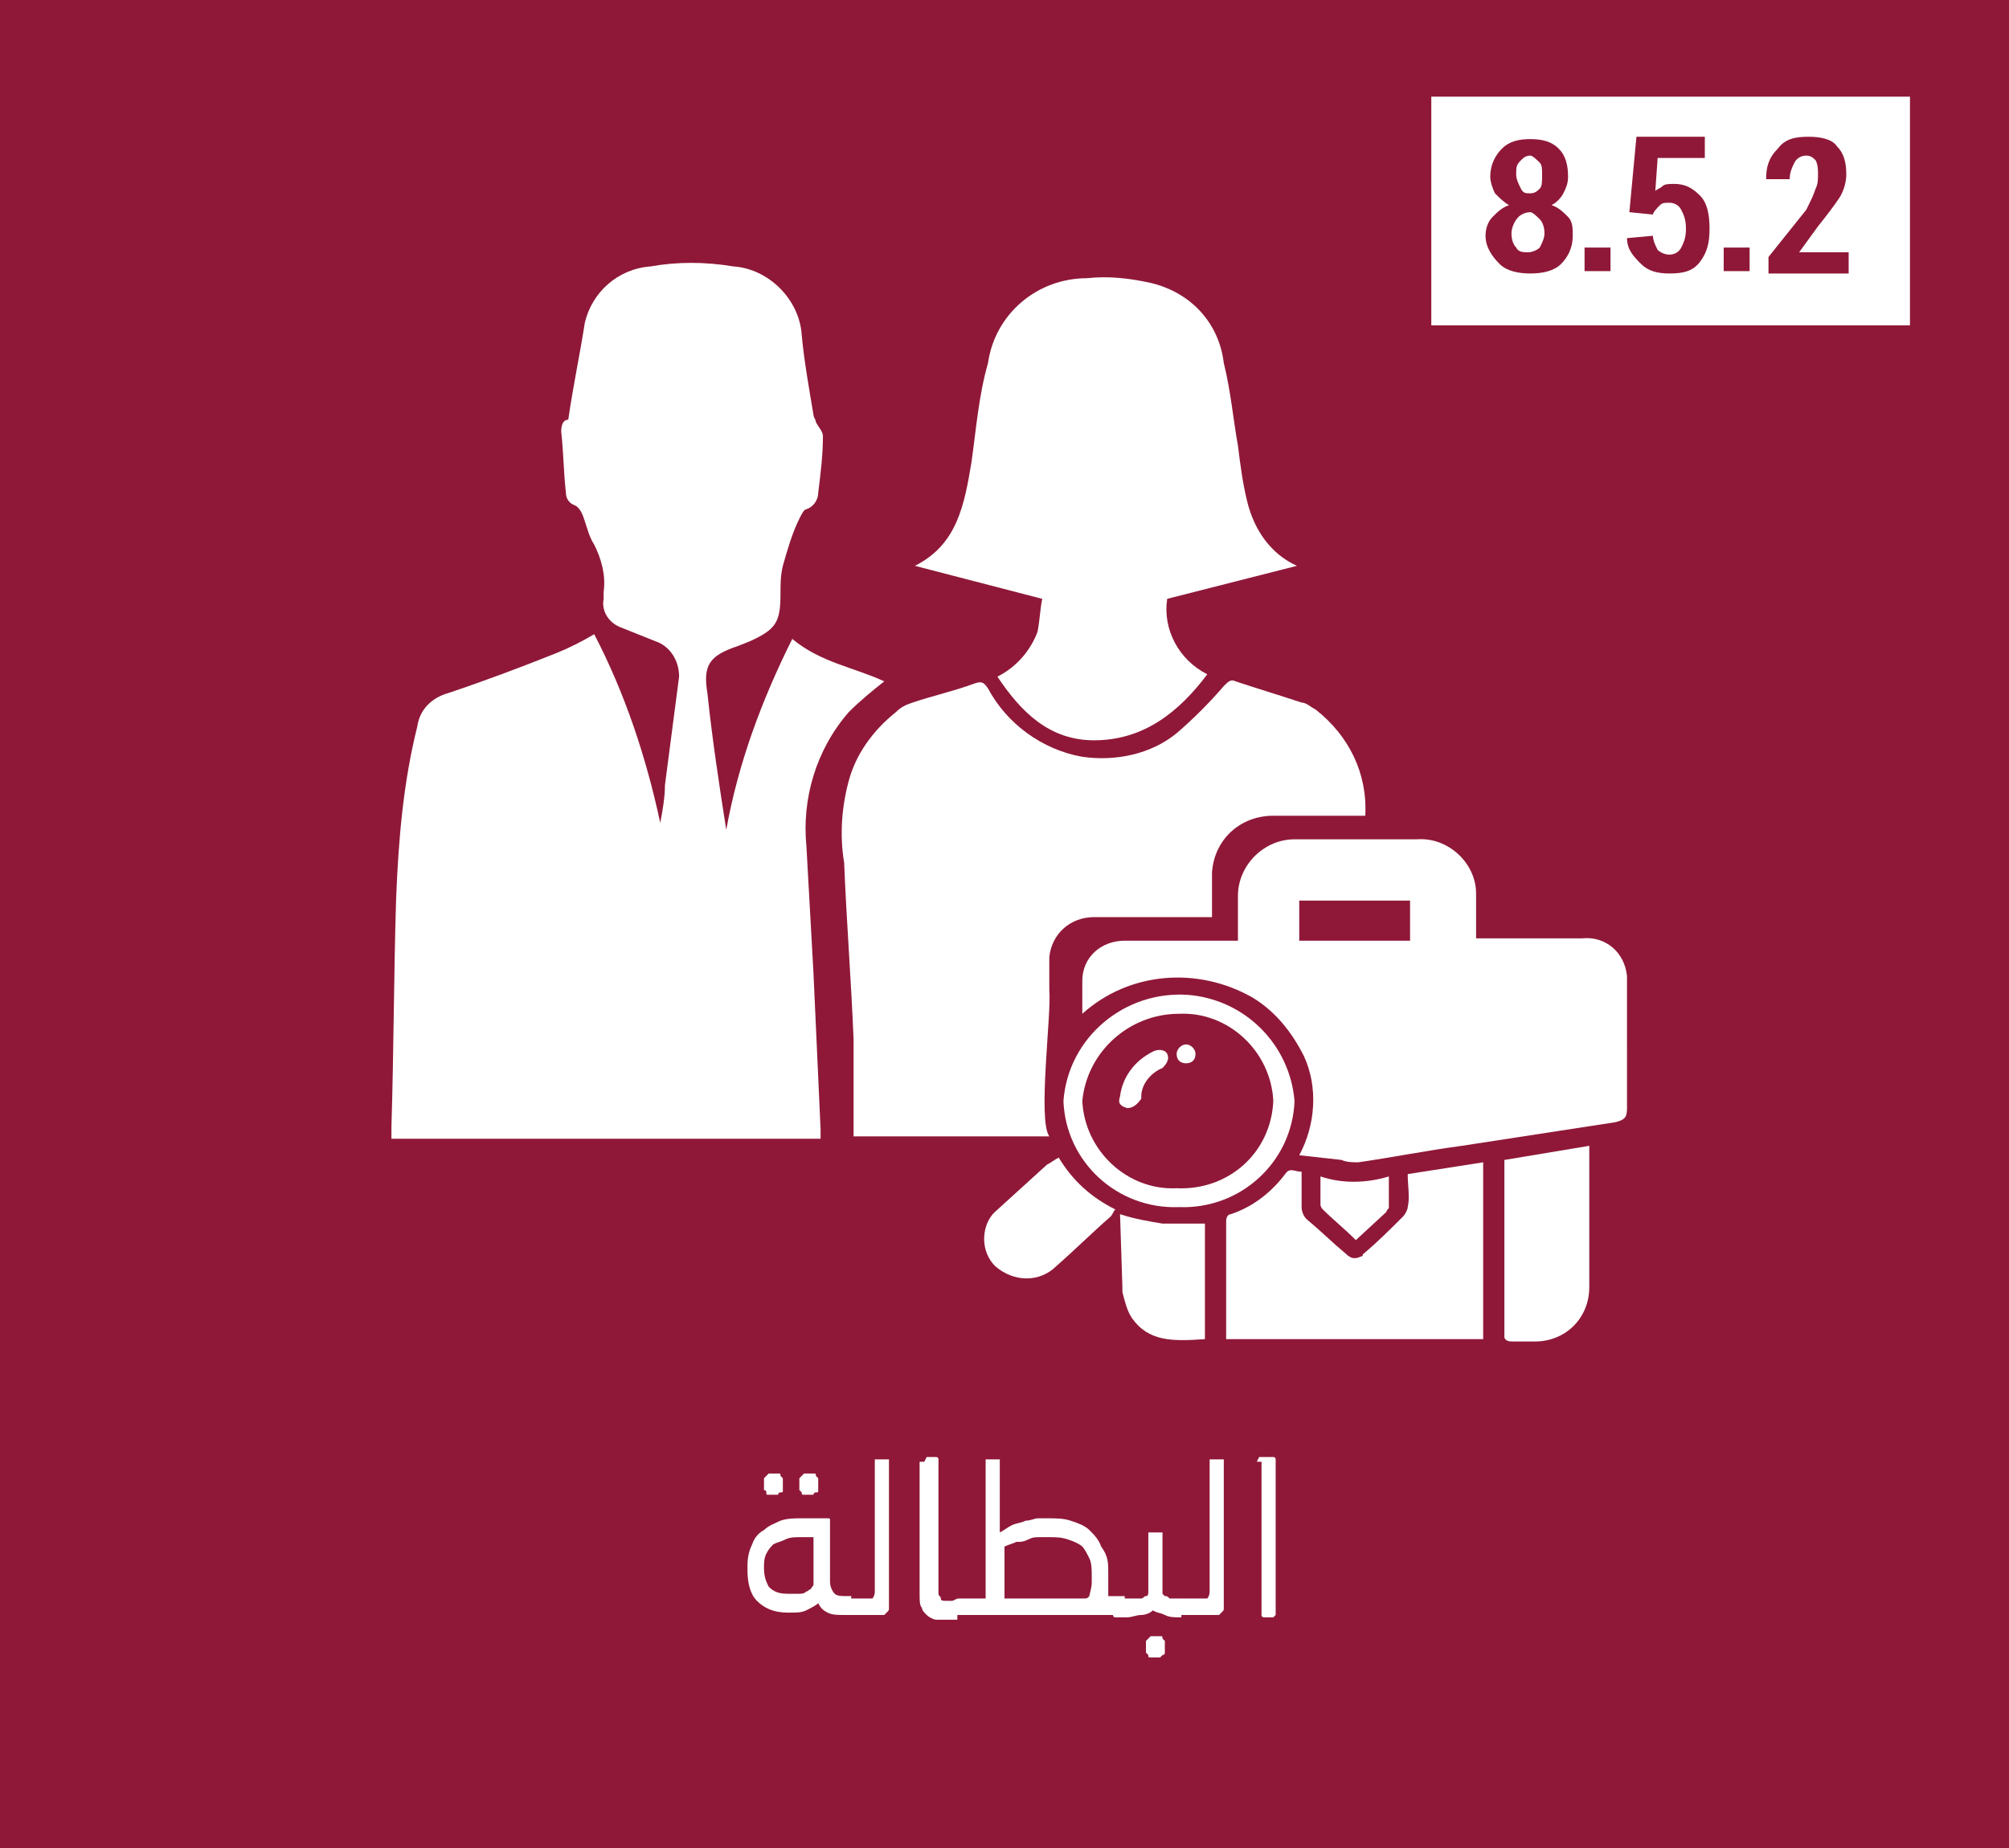 <?xml version="1.0" encoding="utf-8"?>
<!-- Generator: Adobe Illustrator 26.3.1, SVG Export Plug-In . SVG Version: 6.00 Build 0)  -->
<svg version="1.1" id="Layer_1" xmlns="http://www.w3.org/2000/svg" xmlns:xlink="http://www.w3.org/1999/xlink" x="0px" y="0px"
	 viewBox="0 0 85.2 78.4" style="enable-background:new 0 0 85.2 78.4;" xml:space="preserve">
<style type="text/css">
	.st0{fill:#8F1838;}
	.st1{fill:#FFFFFF;}
</style>
<rect x="-2.6" y="-4.6" class="st0" width="91.1" height="85.6"/>
<g>
	<path class="st1" d="M34.9,48.3H16.6v-0.5c0.1-3.2,0.1-6.5,0.2-9.7c0.1-2.5,0.3-4.9,0.9-7.3c0.1-0.7,0.6-1.2,1.3-1.4
		c1.5-0.5,3.1-1.1,4.6-1.7c0.5-0.2,1.1-0.5,1.6-0.8c1.3,2.5,2.2,5.2,2.8,8c0.1-0.5,0.2-1.1,0.2-1.6c0.2-1.5,0.4-3.1,0.6-4.6
		c0-0.7-0.4-1.3-1-1.5c-0.5-0.2-1-0.4-1.5-0.6s-0.8-0.7-0.7-1.2c0-0.1,0-0.2,0-0.3c0.1-0.7-0.1-1.4-0.4-2c-0.2-0.3-0.3-0.7-0.4-1
		s-0.2-0.6-0.5-0.7c-0.2-0.1-0.3-0.3-0.3-0.5c-0.1-0.9-0.1-1.7-0.2-2.6c0-0.3,0.1-0.5,0.3-0.5c0.2-1.4,0.5-2.8,0.7-4.1
		c0.3-1.3,1.4-2.3,2.8-2.4c1.1-0.2,2.3-0.2,3.5,0c1.5,0.1,2.8,1.4,2.9,2.9c0.1,1.1,0.3,2.2,0.5,3.4c0,0.1,0.1,0.2,0.1,0.3
		c0.1,0.2,0.3,0.4,0.3,0.6c0,0.8-0.1,1.6-0.2,2.4c0,0.3-0.2,0.6-0.5,0.7c-0.1,0-0.2,0.2-0.3,0.4c-0.3,0.6-0.5,1.3-0.7,2
		c-0.1,0.4-0.1,0.8-0.1,1.2c0,1.2-0.2,1.5-1.3,2l-0.5,0.2c-1.2,0.4-1.5,0.8-1.3,2c0.2,1.9,0.5,3.9,0.8,5.8c0.5-2.8,1.5-5.5,2.8-8.1
		c1.2,1,2.6,1.2,3.9,1.8c-0.5,0.4-1,0.8-1.5,1.3c-1.4,1.6-2,3.7-1.8,5.7c0.1,1.8,0.2,3.6,0.3,5.4c0.1,2.2,0.2,4.4,0.3,6.6v0.4H34.9z
		"/>
	<path class="st1" d="M49.5,25.4c-0.2,1.3,0.5,2.6,1.7,3.2c-1.2,1.6-2.7,2.8-4.8,2.8c-1.9,0-3.1-1.2-4.1-2.7
		c0.8-0.4,1.4-1.1,1.7-1.9c0.1-0.5,0.1-0.9,0.2-1.4L38.8,24c1.8-0.9,2.1-2.6,2.4-4.4c0.2-1.4,0.3-2.8,0.7-4.2
		c0.3-2.1,2.1-3.6,4.2-3.6c0.9-0.1,1.8,0,2.7,0.2c1.7,0.4,2.9,1.7,3.1,3.4c0.3,1.2,0.4,2.4,0.6,3.5c0.1,0.8,0.2,1.6,0.4,2.4
		c0.3,1.2,1,2.2,2.1,2.7L49.5,25.4z"/>
	<path class="st1" d="M44.5,42c0-0.1,0-0.1,0-0.2v-1.2c0.1-1,0.9-1.7,1.9-1.7h5V37c0.1-1.4,1.2-2.4,2.6-2.4c0,0,0,0,0.1,0
		c1.3,0,2.5,0,3.8,0c0.1-1.8-0.7-3.4-2.1-4.5c-0.2-0.1-0.4-0.3-0.6-0.3c-0.9-0.3-1.9-0.6-2.8-0.9c-0.2-0.1-0.3,0-0.5,0.2
		c-0.6,0.7-1.3,1.4-2,2c-1.1,0.9-2.6,1.2-4,1c-1.7-0.3-3.2-1.4-4-2.9c-0.2-0.3-0.3-0.3-0.6-0.2c-0.8,0.3-1.7,0.5-2.6,0.8
		c-0.3,0.1-0.5,0.2-0.7,0.4c-1,0.8-1.7,1.8-2,2.9c-0.3,1.1-0.4,2.3-0.2,3.5c0.1,2.5,0.3,5,0.4,7.5c0,1.3,0,2.7,0,4.1h8.3
		C44,47.5,44.6,43,44.5,42"/>
	<path class="st1" d="M55.1,49c0.7-1.3,0.8-2.9,0.2-4.2c-0.5-1-1.2-1.9-2.2-2.5c-2.3-1.3-5.2-1.1-7.2,0.7c0-0.1,0-0.1,0-0.2
		c0-0.4,0-0.8,0-1.2c0-1,0.8-1.7,1.8-1.7c0,0,0,0,0.1,0h4.7v-0.3c0-0.5,0-1.1,0-1.6c0-1.3,1.1-2.4,2.4-2.4c0,0,0,0,0.1,0
		c1.7,0,3.4,0,5.1,0c1.3-0.1,2.5,1,2.5,2.3c0,0,0,0,0,0.1v1.8h4.5c1-0.1,1.8,0.6,1.9,1.6c0,0.1,0,0.1,0,0.2V47
		c0,0.4-0.1,0.5-0.5,0.6l-6.5,1c-1.5,0.2-3,0.5-4.4,0.7c-0.2,0-0.5,0-0.7-0.1L55.1,49z M59.8,39.9v-1.7h-4.7v1.7H59.8z"/>
	<path class="st1" d="M59.7,49.8l3.2-0.5v7.5H52v-0.3c0-1.6,0-3.1,0-4.7c0-0.2,0.1-0.3,0.2-0.3c0.9-0.3,1.7-0.9,2.3-1.7
		c0.2-0.3,0.4-0.1,0.7-0.1c0,0.5,0,1,0,1.5c0,0.2,0.1,0.4,0.2,0.5c0.6,0.5,1.1,1,1.7,1.5c0.2,0.2,0.4,0.2,0.6,0.1c0,0,0.1,0,0.1-0.1
		c0.6-0.5,1.1-1,1.7-1.6c0.1-0.1,0.2-0.3,0.2-0.4C59.8,50.8,59.7,50.3,59.7,49.8z"/>
	<path class="st1" d="M67.4,48.6v6c0,1.3-1,2.3-2.3,2.3c0,0,0,0-0.1,0h-0.9c-0.2,0-0.3-0.1-0.3-0.2c0-1.6,0-3.1,0-4.7v-2.8
		L67.4,48.6z"/>
	<path class="st1" d="M50,51.2c-2.6,0.1-4.8-1.9-4.9-4.5c0.2-2.7,2.6-4.7,5.3-4.5c2.4,0.2,4.3,2.1,4.5,4.5
		C54.8,49.3,52.6,51.3,50,51.2z M54,46.7c-0.1-2.1-1.9-3.8-4-3.7l0,0c-2.1,0-3.9,1.6-4.1,3.7c0.1,2.1,1.9,3.8,4,3.7
		C52.1,50.5,53.9,48.9,54,46.7L54,46.7z"/>
	<path class="st1" d="M47.5,51.5c0.6,0.2,1.2,0.3,1.8,0.4c0.6,0,1.2,0,1.8,0v4.9c-1.4,0.1-2.4,0.1-3.1-0.9c-0.2-0.3-0.3-0.7-0.4-1.1
		c0-0.1,0-0.1,0-0.2L47.5,51.5z"/>
	<path class="st1" d="M44.9,49.1c0.6,1,1.4,1.7,2.4,2.2c-0.1,0.1-0.1,0.2-0.2,0.3c-0.8,0.7-1.5,1.4-2.3,2.1c-0.7,0.7-1.8,0.7-2.6,0
		c-0.6-0.6-0.6-1.6-0.1-2.2l0.1-0.1l2.2-2C44.6,49.3,44.7,49.2,44.9,49.1z"/>
	<path class="st1" d="M57.5,52.6c-0.5-0.5-1-0.9-1.4-1.3c0,0-0.1-0.1-0.1-0.2c0-0.4,0-0.8,0-1.2c0.9,0.3,1.9,0.3,2.9,0v1.3
		c0,0.1-0.1,0.1-0.1,0.2L57.5,52.6z"/>
	<path class="st1" d="M47.5,46.5c0.1-0.8,0.6-1.5,1.4-1.9c0.2-0.1,0.5-0.1,0.6,0.1c0.1,0.2,0,0.4-0.2,0.6c-0.5,0.2-0.9,0.7-0.9,1.2
		v0.1C48.2,46.9,48,47,47.8,47C47.5,46.9,47.4,46.8,47.5,46.5z"/>
	<path class="st1" d="M50.3,45.1c-0.2,0-0.4-0.1-0.4-0.4l0,0c0-0.2,0.2-0.4,0.4-0.4l0,0c0.2,0,0.4,0.2,0.4,0.4
		C50.7,45,50.5,45.1,50.3,45.1z"/>
</g>
<g>
	<path class="st1" d="M31.7,66.4c0-0.4,0.1-0.7,0.2-0.9c0.1-0.3,0.3-0.5,0.5-0.6c0.2-0.2,0.5-0.3,0.7-0.4c0.3-0.1,0.6-0.1,0.9-0.1
		c0.1,0,0.2,0,0.3,0s0.2,0,0.3,0s0.2,0,0.3,0s0.2,0,0.2,0c0.1,0,0.1,0,0.1,0.1v0.1v2.5c0,0.2,0.1,0.4,0.2,0.5
		c0.1,0.1,0.3,0.1,0.5,0.1h0.2v0.8h-0.3c-0.3,0-0.5,0-0.7-0.1s-0.3-0.2-0.4-0.4c-0.1,0.1-0.3,0.2-0.5,0.3c-0.2,0.1-0.4,0.1-0.7,0.1
		h-0.1c-0.6,0-1-0.2-1.3-0.5s-0.4-0.8-0.4-1.3C31.7,66.6,31.7,66.4,31.7,66.4z M32.4,66.5c0,0.4,0.1,0.6,0.2,0.8
		c0.2,0.2,0.4,0.3,0.8,0.3h0.2c0.1,0,0.2,0,0.3,0s0.2,0,0.3-0.1c0.1,0,0.1-0.1,0.2-0.1c0-0.1,0.1-0.1,0.1-0.2v-2c-0.1,0-0.2,0-0.3,0
		s-0.2,0-0.3,0c-0.2,0-0.4,0-0.6,0.1s-0.3,0.1-0.5,0.2c-0.1,0.1-0.2,0.2-0.3,0.4S32.4,66.3,32.4,66.5C32.4,66.5,32.4,66.5,32.4,66.5
		z M32.4,62.7C32.4,62.6,32.4,62.6,32.4,62.7l0.2-0.2H33c0.1,0,0.1,0,0.1,0.1l0.1,0.1v0.5c0,0.1,0,0.1-0.1,0.1S33,63.4,33,63.4h-0.4
		c-0.1,0-0.1,0-0.1-0.1s-0.1-0.1-0.1-0.1V62.7z M33.9,62.7C33.9,62.6,33.9,62.6,33.9,62.7l0.2-0.2h0.4c0.1,0,0.1,0,0.1,0.1l0.1,0.1
		v0.5c0,0.1,0,0.1-0.1,0.1s-0.1,0.1-0.1,0.1h-0.4c-0.1,0-0.1,0-0.1-0.1l-0.1-0.1V62.7z"/>
	<path class="st1" d="M35.7,67.9C35.7,67.9,35.7,67.8,35.7,67.9c0.2-0.1,0.2-0.1,0.3-0.1h0.7c0.2,0,0.3,0,0.3,0s0.1-0.1,0.1-0.3V62
		v-0.1h0.1h0.4h0.1V62v5.2c0,0.1,0,0.2,0,0.2c0,0.1,0,0.2,0,0.3s0,0.2,0,0.3c0,0.1,0,0.2,0,0.2c0,0.1,0,0.1-0.1,0.2l-0.1,0.1
		c0,0-0.1,0-0.2,0c-0.1,0-0.2,0-0.3,0s-0.2,0-0.3,0s-0.2,0-0.3,0H36c-0.1,0-0.2,0-0.2,0c-0.1,0-0.1-0.1-0.1-0.1V67.9z"/>
	<path class="st1" d="M39.2,62L39.2,62l0.1-0.2h0.4c0,0,0.1,0,0.1,0.1s0,0.1,0,0.1v5.3c0,0.1,0,0.2,0,0.3c0,0.1,0.1,0.1,0.1,0.2
		s0.1,0.1,0.2,0.1s0.2,0,0.3,0h0.2v0.8h-0.4c-0.2,0-0.4,0-0.5,0s-0.3-0.1-0.4-0.2c-0.1-0.1-0.2-0.2-0.2-0.3C39,68.1,39,67.9,39,67.6
		V62H39.2z"/>
	<path class="st1" d="M40.4,67.9C40.4,67.9,40.4,67.8,40.4,67.9c0.2-0.1,0.2-0.1,0.3-0.1h1.1V62v-0.1h0.1h0.4h0.1V62v3
		c0.2-0.1,0.3-0.2,0.5-0.3c0.2-0.1,0.4-0.1,0.6-0.2c0.2,0,0.4-0.1,0.5-0.1c0.2,0,0.3,0,0.4,0c0.4,0,0.7,0,1,0.1s0.6,0.2,0.8,0.4
		s0.4,0.4,0.5,0.7C47,66,47,66.3,47,66.7v0.1c0,0.1,0,0.1,0,0.2s0,0.2,0,0.3c0,0.1,0,0.2,0,0.2s0,0.1,0,0.2h0.7v0.8h-7
		c-0.1,0-0.2,0-0.2,0c-0.1,0-0.1-0.1-0.1-0.1V67.9z M46,67.8c0.1,0,0.1,0,0.2-0.1c0-0.1,0.1-0.3,0.1-0.6v-0.2c0-0.3,0-0.6-0.1-0.8
		s-0.2-0.4-0.3-0.5s-0.3-0.2-0.6-0.3s-0.5-0.1-0.8-0.1c-0.1,0-0.2,0-0.4,0s-0.3,0-0.5,0.1s-0.3,0.1-0.5,0.1
		c-0.2,0.1-0.3,0.1-0.5,0.2v2.2c0.1,0,0.3,0,0.5,0s0.4,0,0.6,0C43.7,67.8,46,67.8,46,67.8z"/>
	<path class="st1" d="M47.3,67.9C47.3,67.9,47.3,67.8,47.3,67.9c0.2-0.1,0.2-0.1,0.3-0.1H48c0.1,0,0.1,0,0.2,0s0.1,0,0.2,0
		c0.1,0,0.1-0.1,0.2-0.1s0.1-0.1,0.1-0.2v-2.4V65h0.1h0.4h0.1v0.1v2.5l0.1,0.1c0.1,0,0.1,0,0.2,0.1c0.1,0,0.1,0,0.2,0s0.1,0,0.2,0
		h0.1v0.8H50c-0.2,0-0.4,0-0.6-0.1s-0.4-0.1-0.5-0.2c-0.1,0.1-0.3,0.2-0.5,0.2s-0.4,0.1-0.6,0.1h-0.3c-0.1,0-0.2,0-0.2,0
		c-0.1,0-0.1-0.1-0.1-0.1L47.3,67.9L47.3,67.9z M48.6,69.6C48.6,69.5,48.6,69.5,48.6,69.6l0.2-0.2h0.4c0.1,0,0.1,0,0.1,0.1l0.1,0.1
		v0.5c0,0,0,0.1-0.1,0.1l-0.1,0.1h-0.4c-0.1,0-0.1,0-0.1-0.1l-0.1-0.1V69.6z"/>
	<path class="st1" d="M49.9,67.9C49.9,67.9,49.9,67.8,49.9,67.9c0.2-0.1,0.2-0.1,0.3-0.1h0.7c0.2,0,0.3,0,0.3,0s0.1-0.1,0.1-0.3V62
		v-0.1h0.1h0.4h0.1V62v5.2c0,0.1,0,0.2,0,0.2c0,0.1,0,0.2,0,0.3s0,0.2,0,0.3c0,0.1,0,0.2,0,0.2c0,0.1,0,0.1-0.1,0.2l-0.1,0.1
		c0,0-0.1,0-0.2,0c-0.1,0-0.2,0-0.3,0s-0.2,0-0.3,0s-0.2,0-0.3,0h-0.5c-0.1,0-0.2,0-0.2,0c-0.1,0-0.1-0.1-0.1-0.1L49.9,67.9
		L49.9,67.9z"/>
	<path class="st1" d="M53.3,62L53.3,62l0.1-0.2H54c0,0,0.1,0,0.1,0.1s0,0.1,0,0.1v6.4v0.1L54,68.6h-0.4c0,0-0.1,0-0.1-0.1
		s0-0.1,0-0.1V62H53.3z"/>
</g>
<rect x="60.7" y="4.1" class="st1" width="20.3" height="9.7"/>
<g>
	<path class="st0" d="M63,10c0-0.3,0.1-0.6,0.3-0.8s0.4-0.4,0.7-0.5c-0.2-0.1-0.4-0.3-0.6-0.5c-0.1-0.2-0.2-0.5-0.2-0.7
		c0-0.5,0.2-0.9,0.5-1.2C64,6,64.4,5.9,64.9,5.9s0.9,0.1,1.2,0.4s0.4,0.7,0.4,1.2c0,0.3-0.1,0.5-0.2,0.7S66,8.6,65.8,8.7
		c0.3,0.1,0.5,0.3,0.7,0.5s0.2,0.5,0.2,0.8c0,0.5-0.2,0.9-0.5,1.2s-0.8,0.4-1.3,0.4s-1-0.1-1.3-0.4S63,10.5,63,10z M64.1,9.9
		c0,0.3,0.1,0.5,0.2,0.6c0.1,0.2,0.3,0.2,0.5,0.2s0.4-0.1,0.5-0.2c0.1-0.2,0.2-0.4,0.2-0.6c0-0.3-0.1-0.5-0.2-0.6S65,9,64.9,9
		c-0.2,0-0.4,0.1-0.5,0.2C64.2,9.4,64.1,9.7,64.1,9.9z M64.3,7.4c0,0.2,0.1,0.4,0.2,0.6c0.1,0.2,0.2,0.2,0.4,0.2
		c0.2,0,0.3-0.1,0.4-0.2c0.1-0.1,0.1-0.3,0.1-0.6c0-0.2,0-0.4-0.1-0.5S65,6.6,64.9,6.6c-0.2,0-0.3,0.1-0.4,0.2
		C64.3,7,64.3,7.1,64.3,7.4z"/>
	<path class="st0" d="M67.2,11.5v-1h1.1v1H67.2z"/>
	<path class="st0" d="M69,10.1L69,10.1l1.1-0.1c0,0.2,0.1,0.4,0.2,0.6c0.1,0.1,0.3,0.2,0.5,0.2s0.4-0.1,0.5-0.3s0.2-0.4,0.2-0.8
		s-0.1-0.6-0.2-0.8S71,8.6,70.8,8.6s-0.3,0-0.4,0.1S70.1,9,70.1,9.1l-1-0.1l0.3-3.2h2.9v0.9h-2l-0.1,1.4C70.3,8,70.4,8,70.5,7.9
		c0.1-0.1,0.3-0.1,0.5-0.1c0.5,0,0.8,0.2,1.1,0.5c0.3,0.3,0.4,0.8,0.4,1.4c0,0.6-0.1,1-0.4,1.4s-0.7,0.5-1.3,0.5
		c-0.5,0-0.9-0.1-1.2-0.4S69,10.6,69,10.1z"/>
	<path class="st0" d="M73.1,11.5v-1h1.1v1H73.1z"/>
	<path class="st0" d="M74.9,7.6c0-0.5,0.1-0.9,0.5-1.3c0.3-0.4,0.7-0.5,1.3-0.5c0.5,0,1,0.1,1.2,0.4c0.3,0.3,0.4,0.7,0.4,1.2
		c0,0.3-0.1,0.7-0.3,1s-0.5,0.7-0.9,1.2l-0.8,1.1h2.1v0.9H75v-0.7l1.6-2C76.8,8.5,76.9,8.3,77,8c0.1-0.2,0.1-0.4,0.1-0.6
		s0-0.4-0.1-0.6c-0.1-0.1-0.2-0.2-0.4-0.2c-0.2,0-0.4,0.1-0.5,0.3c-0.1,0.2-0.2,0.4-0.2,0.7L74.9,7.6L74.9,7.6z"/>
</g>
</svg>
